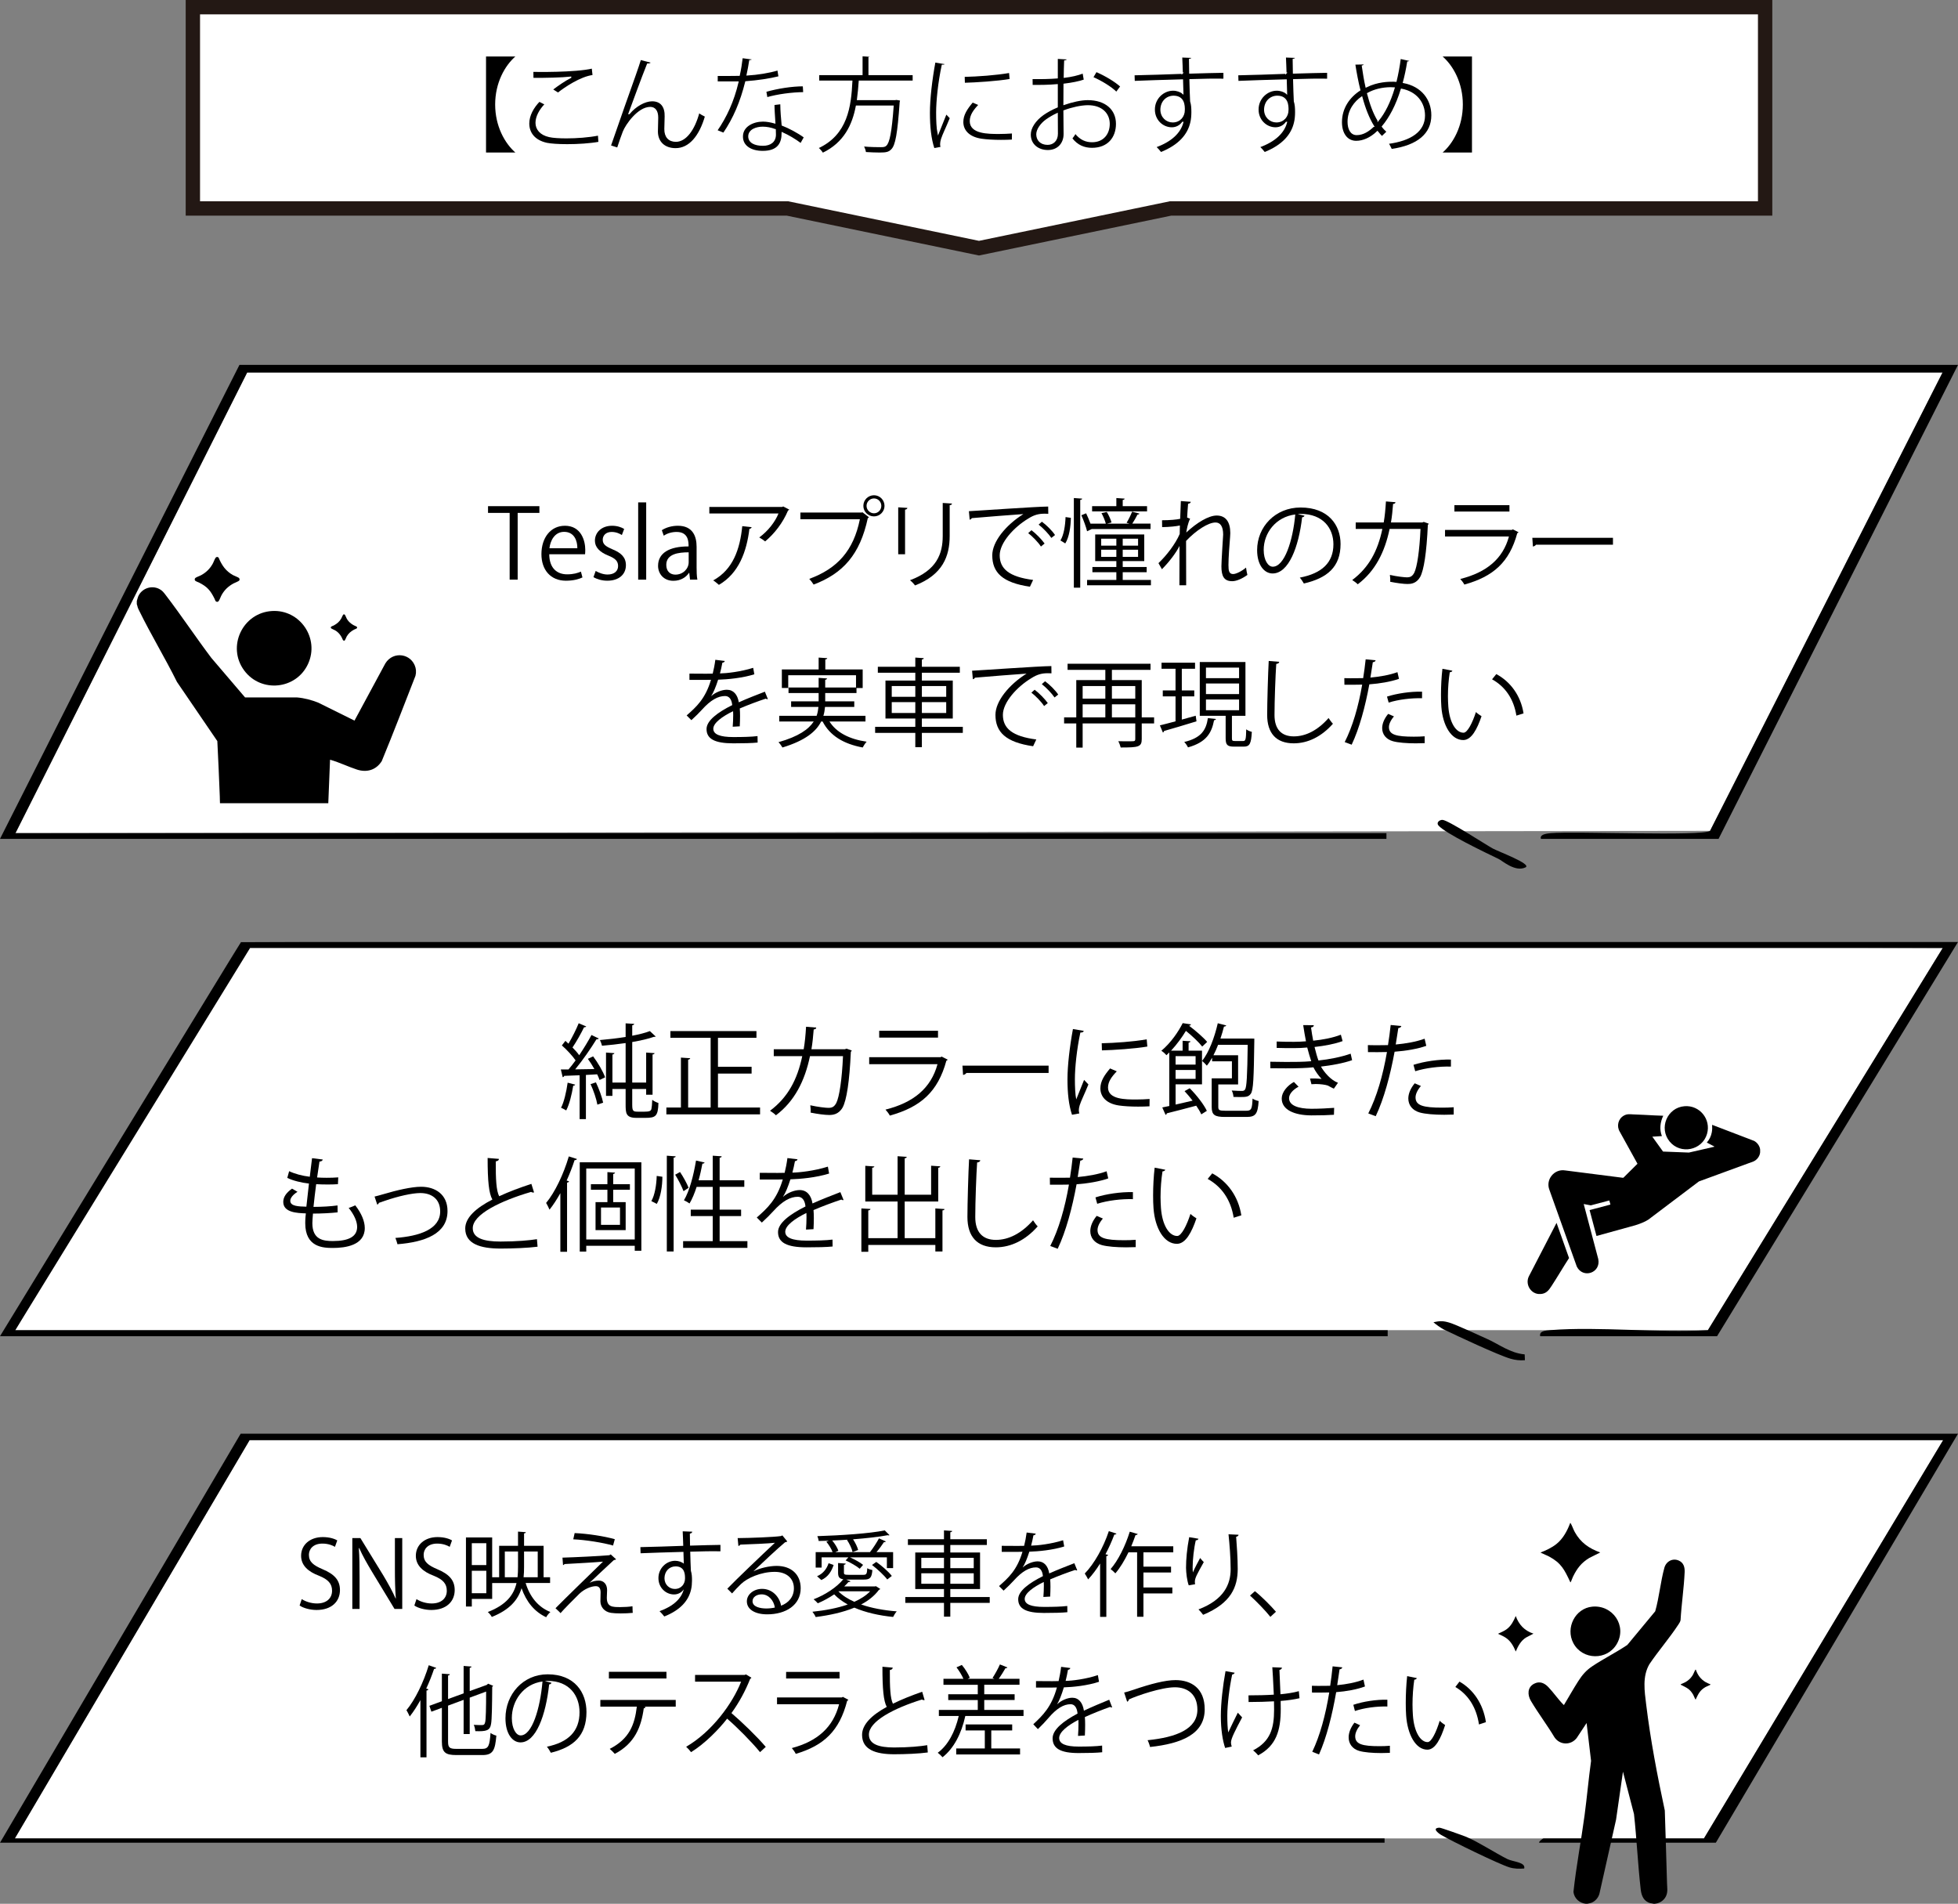 <?xml version="1.0" encoding="UTF-8"?>
<svg id="_レイヤー_1" xmlns="http://www.w3.org/2000/svg" width="944.297" height="918.128" version="1.1" viewBox="0 0 944.297 918.128">
  <rect x="0" y="0" width="944.297" height="918.128" fill="#808080" stroke="none"/>
  <!-- Generator: Adobe Illustrator 29.7.1, SVG Export Plug-In . SVG Version: 2.1.1 Build 8)  -->
  <g>
    <path d="M93.015,3.46v97.072h286.746l92.388,19.152,92.388-19.152h286.746V3.46H93.015Z" fill="#fff" stroke="#231814" stroke-miterlimit="10" stroke-width="6.92"/>
    <g>
      <path d="M234.076,26.914h15.051v.251c-5.506,4.647-10,13.03-10,23.234s4.495,18.588,10,23.235v.251h-15.051s0-46.972,0-46.972Z" stroke="#fff" stroke-miterlimit="10" stroke-width=".645"/>
      <path d="M288.932,68.685c-4.445.809-10.303,1.162-15.354,1.162-4.244,0-7.93-.253-9.899-.658-6.112-1.364-8.738-5.202-8.738-9.647,0-3.889,2.172-7.778,5.152-10.809l2.93,1.515c-2.828,2.928-4.445,6.161-4.445,8.992,0,2.928,1.969,5.607,6.313,6.566,1.768.404,4.748.606,8.233.606,4.899,0,10.758-.404,15.556-1.364l.253,3.636h-.001ZM266.254,43.177c2.627-2.021,6.213-4.495,8.94-5.859v-.05c-3.839.455-12.627.656-18.234.606,0-.959,0-2.625-.05-3.535,1.11.05,20.506.352,28.789-1.617l.404,3.737c-6.01.708-13.738,5.96-16.971,8.536l-2.878-1.818h0Z" stroke="#fff" stroke-miterlimit="10" stroke-width=".645"/>
      <path d="M294.293,70.352c3.737-10.709,9.95-28.588,11.92-33.942.961-2.727,2.273-6.566,2.627-7.829l5.455,1.415c-.253.708-.959.959-1.969.959-2.778,6.919-7.072,18.739-8.94,23.79h.05c2.98-3.636,7.526-6.213,11.061-6.213,4.395,0,6.516,2.981,6.365,7.678l-.152,6.01c-.05,3.789,1.97,5.859,5.253,5.859,4.545,0,8.738-5.203,11.061-13.889,1.01.707,2.222,1.364,3.283,1.868-2.778,9.647-7.778,15.709-14.497,15.709-5.354,0-8.838-3.233-8.838-8.384,0-.961.152-5.608.152-6.668,0-3.182-1.314-4.849-3.536-4.849-5.808,0-11.667,8.435-12.93,11.718-.707,1.768-1.818,5.001-2.778,7.929l-3.586-1.161h-.003,0Z" stroke="#fff" stroke-miterlimit="10" stroke-width=".645"/>
      <path d="M363.191,28.429c-.152.404-.656.809-1.565.859-.353,2.223-.809,4.849-1.262,6.818,4.95-.302,10.455-1.161,14.85-2.475l.556,3.435c-4.698,1.161-10.253,1.969-16.062,2.424-2.424,9.698-5.758,17.577-10.708,24.85l-3.385-1.364c4.596-6.618,8.081-14.193,10.254-23.386h-10.052v-3.283h6.01c1.565,0,3.182-.05,4.647-.05.606-2.677,1.061-5.556,1.415-8.536l5.304.708h-.001ZM376.626,49.944c.05,4.092.353,6.869.656,10.355,3.233,1.262,7.425,3.434,10.758,5.859l-1.818,3.233c-2.778-2.123-6.213-4.092-8.94-5.304,0,5.051-2.021,8.992-9.446,8.992-5.607,0-9.899-2.526-9.849-7.274,0-5.051,5.304-7.475,9.95-7.475,1.818,0,3.687.352,5.707.909-.202-3.233-.455-6.517-.455-8.891l3.435-.404h.001ZM373.848,62.573c-2.071-.809-4.192-1.162-6.01-1.162-3.03,0-6.616,1.212-6.667,4.344,0,2.878,2.828,4.242,6.769,4.242,3.636,0,5.96-1.768,5.96-5.101,0-.809,0-1.567-.05-2.324h-.001ZM387.687,44.743c-5.707.05-12.627.959-17.88,2.476l-.556-3.182c5.758-1.667,12.729-2.727,18.234-2.727l.202,3.434h0Z" stroke="#fff" stroke-miterlimit="10" stroke-width=".645"/>
      <path d="M440.474,39.187h-26.012c-.202,2.828-.455,5.809-.859,8.788h18.031l.757-.101,2.021.353c-.05.352-.101.757-.202,1.06-1.06,15.203-2.071,20.86-4.09,22.881-1.364,1.465-2.727,1.716-5.91,1.716-1.818,0-4.344-.101-6.869-.251-.101-.959-.556-2.374-1.212-3.333,3.737.352,7.375.352,8.637.352,1.212,0,1.87-.05,2.424-.556,1.565-1.415,2.576-6.516,3.486-18.89h-17.627c-1.718,8.992-5.707,17.78-16.315,22.831-.505-.859-1.515-2.071-2.424-2.727,14.293-6.466,15.86-20.103,16.466-32.124h-16.012v-3.283h20.91v-9.092l4.495.303c-.052.353-.353.606-1.011.708v8.081h21.314v3.283h.003Z" stroke="#fff" stroke-miterlimit="10" stroke-width=".645"/>
      <path d="M456.138,30.703c-.152.556-.656.859-1.667.809-1.768,8.232-2.677,17.274-2.677,22.729,0,3.789.151,7.626.656,10,.959-2.475,3.131-7.777,3.839-9.545l2.121,2.223c-2.071,5.101-3.586,7.979-4.293,10.253-.253.859-.404,1.666-.404,2.374,0,.556.101,1.06.253,1.565l-3.586.658c-1.616-4.8-2.223-10.658-2.223-17.376,0-6.616,1.061-15.86,2.677-24.597l5.304.909h0ZM488.312,67.623c-1.818.101-3.687.151-5.556.151-3.586,0-6.97-.201-9.395-.556-6.213-.909-9.091-4.344-9.091-8.384,0-3.486,1.919-6.415,4.748-9.749l3.283,1.415c-2.525,2.625-4.294,5.051-4.294,7.929,0,5.859,8.587,5.859,13.839,5.859,2.121,0,4.395-.102,6.516-.253l-.05,3.586h.001ZM464.926,36.763c6.516-.151,15.304-.758,22.022-1.919l.303,3.535c-6.263,1.061-16.415,1.718-22.223,1.868l-.101-3.484h-.001Z" stroke="#fff" stroke-miterlimit="10" stroke-width=".645"/>
      <path d="M523.016,38.632c-2.677.909-6.01,1.565-9.799,2.019,0,3.182-.05,6.718-.05,9.647,3.939-1.364,8.182-2.324,11.415-2.324,8.587,0,13.941,4.647,13.941,11.769,0,6.667-4.092,11.869-11.87,11.869-3.737,0-7.121-1.313-9.849-4.849.606-.758,1.313-1.768,1.818-2.627,2.475,3.132,5.152,4.142,8.081,4.142,5.354,0,8.182-3.839,8.182-8.535,0-4.9-3.586-8.738-10.355-8.687-3.233.05-7.425.959-11.364,2.424,0,3.737.101,9.749.101,11.162,0,4.545-2.98,8.032-7.929,8.032-4.647,0-8.536-2.879-8.536-7.778,0-3.233,2.324-6.869,6.313-9.698,1.818-1.262,4.142-2.576,6.718-3.636v-10.658c-4.041.353-8.083.404-12.123.353l-.05-3.435c4.445.05,8.486,0,12.173-.302v-9.446l5.101.303c-.052.606-.556.959-1.415,1.06-.101,1.969-.151,4.95-.201,7.778,3.384-.404,6.466-1.112,9.091-2.123l.606,3.536v.003h.001ZM509.884,64.442c0-1.314-.05-5.455-.05-9.596-1.87.859-3.636,1.919-5.153,2.981-2.627,1.868-4.596,4.698-4.596,6.919,0,2.625,1.718,4.798,5.153,4.798,2.576,0,4.647-1.768,4.647-5.051v-.05h-.001ZM538.42,44.642c-2.576-2.576-7.425-5.506-11.517-7.274l1.768-2.98c4.344,1.868,9.193,4.748,11.97,7.274l-2.223,2.98h.001Z" stroke="#fff" stroke-miterlimit="10" stroke-width=".645"/>
      <path d="M570.145,35.298c-.05-1.112-.202-6.618-.303-7.879l5.202.201c-.05.404-.404.909-1.314,1.06,0,.607,0,1.212.102,6.517,6.213-.202,12.729-.353,16.516-.404v3.484c-4.293-.101-10.405,0-16.415.202.102,3.939.202,7.576.353,10.353.506,1.667.606,3.182.606,5.304,0,1.616-.151,3.484-.506,4.899-1.313,5.91-5.657,11.112-14.547,14.647-.656-.859-1.768-2.123-2.576-2.878,7.728-2.778,11.87-6.97,13.132-11.769h-.05c-1.061,1.515-2.93,2.677-5.203,2.677-4.495,0-8.485-3.687-8.485-8.838-.052-5.354,4.293-9.446,9.091-9.446,1.818,0,3.687.658,4.698,1.567,0-.859-.101-4.242-.202-6.415-5.252.101-21.213.656-23.284.757l-.102-3.333,11.517-.302,11.768-.404h.004ZM571.105,53.026c0-1.969,0-6.566-5.152-6.566-3.486.05-5.96,2.727-6.01,6.415,0,3.535,2.677,5.858,5.607,5.858,3.586,0,5.556-2.778,5.556-5.707h-.001Z" stroke="#fff" stroke-miterlimit="10" stroke-width=".645"/>
      <path d="M620.154,35.298c-.05-1.112-.202-6.618-.303-7.879l5.202.201c-.05.404-.404.909-1.314,1.06,0,.607,0,1.212.102,6.517,6.213-.202,12.729-.353,16.516-.404v3.484c-4.293-.101-10.405,0-16.415.202.102,3.939.202,7.576.353,10.353.506,1.667.606,3.182.606,5.304,0,1.616-.152,3.484-.506,4.899-1.313,5.91-5.657,11.112-14.547,14.647-.656-.859-1.768-2.123-2.576-2.878,7.728-2.778,11.87-6.97,13.132-11.769h-.05c-1.061,1.515-2.93,2.677-5.203,2.677-4.495,0-8.485-3.687-8.485-8.838-.052-5.354,4.293-9.446,9.091-9.446,1.818,0,3.687.658,4.698,1.567,0-.859-.101-4.242-.202-6.415-5.252.101-21.213.656-23.284.757l-.102-3.333,11.517-.302,11.768-.404h.004ZM621.113,53.026c0-1.969,0-6.566-5.152-6.566-3.486.05-5.96,2.727-6.01,6.415,0,3.535,2.677,5.858,5.607,5.858,3.586,0,5.556-2.778,5.556-5.707h-.001Z" stroke="#fff" stroke-miterlimit="10" stroke-width=".645"/>
      <path d="M680.265,29.186c-.102.455-.656.658-1.314.758-.556,3.486-1.262,6.819-2.071,9.799,8.838,1.667,13.738,8.083,13.738,15.861,0,8.99-6.819,14.749-19.598,16.567-.506-1.061-1.061-2.173-1.616-3.082,11.162-1.465,17.527-6.01,17.527-13.385,0-6.111-3.889-11.262-11.061-12.627-2.374,7.777-5.607,13.787-9.143,17.981.656.908,1.515,1.716,2.324,2.475l-2.576,2.475c-.757-.757-1.465-1.565-2.172-2.475-3.283,3.132-6.869,4.698-10.254,4.698-4.445,0-7.172-3.789-7.172-9.293,0-6.869,3.789-12.172,8.89-15.506-.961-3.839-1.768-8.031-2.475-12.576l4.849-.101c-.05.455-.353.959-1.061,1.11.506,3.486,1.061,6.869,1.768,10.001,5.556-2.778,10.909-2.778,13.183-2.778.404,0,.859,0,1.212.05.809-3.333,1.515-7.07,2.021-11.061l5.001,1.11h.001ZM662.385,60.855c-2.273-3.687-4.142-8.384-5.657-13.991-3.183,2.223-6.516,6.212-6.516,11.818,0,3.586,1.363,6.163,4.09,6.163,3.132,0,5.808-1.818,8.081-3.991h.001ZM664.657,58.077c3.03-3.687,5.657-8.838,7.678-15.658-.556-.05-1.212-.05-1.768-.05-3.889.05-7.678.909-10.961,2.727,1.314,5.051,2.93,9.546,5.051,12.98h0Z" stroke="#fff" stroke-miterlimit="10" stroke-width=".645"/>
      <path d="M710.221,26.914v46.972h-15.051v-.251c5.505-4.647,10-13.03,10-23.235s-4.495-18.587-10-23.234v-.251h15.051Z" stroke="#fff" stroke-miterlimit="10" stroke-width=".645"/>
    </g>
  </g>
  <g>
    <polygon points="119.201 179.649 936.846 179.649 824.718 400.688 7.451 401.803 119.201 179.649" fill="#fff"/>
    <g>
      <path d="M944.297,175.977l-115.476,228.58h-85.677c-.544-1.766,1.451-2.46,4.667-2.748,11.598-1.041,72.99,1.602,76.905-1.12l112.13-221.04H119.201L7.449,401.803h661.194v2.754H0l115.476-228.58h828.821Z"/>
      <path d="M735.685,418.322c-5.005,2.362-11.08-3.186-13.031-4.125-6.743-3.242-25.509-12.217-28.897-16.065-1.224-1.391.445-2.763,1.894-2.737,2.66.048,20.67,11.817,24.186,13.765,2.691,1.49,19.191,7.585,15.849,9.162Z"/>
    </g>
    <g>
      <path d="M260.139,247.362h-10.479v32.182h-3.865v-32.182h-10.432v-3.26h24.776s0,3.26,0,3.26Z"/>
      <path d="M280.909,278.473c-1.445.699-4.099,1.585-7.963,1.585-7.404,0-11.828-5.217-11.828-12.808,0-7.963,4.471-13.692,11.316-13.692,7.824,0,9.826,7.172,9.826,11.597,0,.884-.047,1.536-.094,2.142h-17.277c.047,7.031,4.052,9.686,8.615,9.686,3.167,0,5.077-.652,6.66-1.305l.744,2.795h.002ZM278.44,264.407c.047-3.445-1.396-7.916-6.38-7.916-4.658,0-6.706,4.425-7.078,7.916h13.458Z"/>
      <path d="M299.907,258.028c-.931-.605-2.654-1.49-4.937-1.49-2.794,0-4.284,1.724-4.284,3.772,0,2.189,1.443,3.215,4.703,4.611,4.097,1.676,6.473,3.819,6.473,7.637,0,4.518-3.447,7.499-8.989,7.499-2.514,0-4.937-.699-6.66-1.724l1.071-2.981c1.351.791,3.54,1.724,5.729,1.724,3.4,0,5.077-1.817,5.077-4.097,0-2.376-1.351-3.681-4.705-5.032-4.284-1.723-6.473-4.097-6.473-7.172,0-3.959,3.167-7.217,8.29-7.217,2.422,0,4.471.699,5.821,1.537l-1.118,2.933h.002Z"/>
      <path d="M311.643,279.544h-3.865v-37.257h3.865v37.257Z"/>
      <path d="M335.952,273.488c0,2.096.046,4.286.372,6.055h-3.54l-.372-3.26h-.14c-1.305,2.002-3.912,3.819-7.499,3.819-4.843,0-7.404-3.54-7.404-7.217,0-6.101,5.309-9.408,14.716-9.361,0-2.142,0-6.987-5.774-6.987-2.189,0-4.471.606-6.195,1.817l-.931-2.656c2.049-1.351,4.89-2.142,7.731-2.142,7.172,0,9.036,5.077,9.036,10.107v9.826h0v-.002ZM332.133,266.365c-4.796,0-10.804.699-10.804,6.054,0,3.26,2.049,4.705,4.378,4.705,3.772,0,6.426-2.886,6.426-5.961v-4.796h0v-.002Z"/>
      <path d="M380.658,245.78c-.094.185-.372.325-.606.419-2.514,5.961-6.52,11.131-11.038,14.903-.699-.606-2.002-1.445-2.841-1.91,4.284-3.12,7.731-7.638,9.268-11.549h-33.346v-3.168h35.114l.512-.234,2.933,1.537h.003ZM362.497,254.254c-.047.372-.466.7-1.071.791-1.351,10.991-5.123,21.47-14.716,27.012-.652-.561-1.862-1.63-2.748-2.142,9.501-5.217,12.901-14.95,14.017-26.172l4.518.51h0Z"/>
      <path d="M386.013,247.176h29.621l.28-.14,3.166,2.422c-.14.185-.28.325-.559.419-3.772,17.51-11.875,26.64-26.127,32.042-.512-.84-1.445-2.051-2.096-2.748,13.552-4.983,21.376-13.645,24.404-28.78h-28.688v-3.215h0ZM421.501,238.841c2.794,0,5.077,2.28,5.077,5.121,0,2.795-2.282,5.077-5.077,5.077-2.841,0-5.123-2.282-5.123-5.077,0-2.933,2.374-5.121,5.123-5.121ZM425.04,243.962c0-2.001-1.583-3.585-3.54-3.585s-3.587,1.585-3.587,3.585c0,1.957,1.63,3.587,3.587,3.587,2.049,0,3.54-1.724,3.54-3.587Z"/>
      <path d="M433.187,267.296v-22.634l4.424.28c-.046.419-.372.744-1.118.839v21.516h-3.307.002ZM459.127,242.845c-.047.466-.372.699-1.118.791v14.809c0,9.78-3.353,18.722-16.72,23.892-.466-.7-1.63-1.91-2.422-2.516,12.901-4.796,15.787-12.761,15.787-21.376v-15.88l4.471.28h.002Z"/>
      <path d="M467.276,246.525c3.493-.14,32.18-2.189,38.236-2.235l.046,3.493c-.605-.047-1.164-.047-1.723-.047-2.701,0-4.983.466-7.963,2.376-6.987,4.191-13.739,11.688-13.739,17.697,0,6.52,4.564,10.387,16.114,11.877l-1.537,3.26c-13.226-1.91-18.163-6.845-18.163-15.135,0-6.566,6.473-14.529,14.996-19.884-5.123.372-18.86,1.396-24.869,1.955-.14.372-.652.699-1.024.746l-.372-4.099v-.003h0ZM497.454,255.699c2.235,1.676,4.89,4.425,6.333,6.426l-1.77,1.445c-1.303-2.049-4.144-4.936-6.146-6.473l1.583-1.396h0v-.002ZM502.484,251.602c2.282,1.676,4.983,4.377,6.333,6.426l-1.77,1.396c-1.256-1.862-3.959-4.75-6.146-6.426l1.583-1.396Z"/>
      <path d="M516.452,249.738c-.094,4.377-.791,9.314-2.701,12.342-1.77-1.118-2.049-1.305-2.329-1.445,1.63-2.607,2.329-7.172,2.469-11.271l2.561.372h0v.002ZM517.896,240.191l4.004.28c-.046.325-.28.559-.931.605v42.335h-3.075v-43.219h.002ZM526.512,255.14l-2.235,1.071c-.466-2.002-1.676-5.262-2.747-7.731l2.282-.931c.746,1.536,1.49,3.353,2.097,4.983h7.406c-.372-1.398-1.211-3.493-2.097-5.077l2.561-.559c.978,1.585,1.955,3.772,2.282,5.077l-2.142.559h10.757c-.652-.187-1.303-.419-1.351-.419.931-1.49,2.097-3.821,2.654-5.357l3.54.931c-.093.28-.419.465-.931.465-.606,1.258-1.63,3.028-2.514,4.378h8.802v2.607h-28.363v.003h-.002ZM541.461,279.683h13.6v2.561h-30.784v-2.561h14.112v-3.725h-11.55v-2.516h11.55v-2.841h-10.2v-12.854h23.658v12.854h-10.385v2.841h11.55v2.516h-11.55v3.725h0ZM553.196,244.101v2.516h-26.499v-2.516h11.69v-3.91l4.004.28c-.047.325-.28.559-.931.65v2.981h11.736ZM531.076,259.797v3.353h7.312v-3.353h-7.312ZM531.076,268.552h7.312v-3.447h-7.312v3.447ZM548.865,263.15v-3.353h-7.404v3.353h7.404ZM548.865,268.552v-3.447h-7.404v3.447h7.404Z"/>
      <path d="M560.412,250.903c3.772,0,7.219-.327,8.757-.7.093-2.794.14-4.331.325-8.568l4.798.372c-.093.512-.512.839-1.303.931-.187,2.049-.372,4.936-.466,6.66l1.443.559c-1.118,2.236-1.583,4.983-1.862,6.66,5.123-4.796,10.804-8.196,14.669-8.196,4.378,0,6.567,3.073,6.567,8.475,0,.606-.046,1.211-.093,1.817-.327,4.097-.791,9.92-.791,13.645,0,2.795.327,4.286,2.282,4.286,1.398,0,4.191-1.396,6.195-3.12.093.931.465,2.841.652,3.54-2.374,1.724-5.17,3.026-7.312,3.026-3.912,0-5.215-2.329-5.215-7.17,0-2.422.839-15.23.839-15.275,0-4.052-1.398-5.867-3.679-5.867-3.493,0-9.361,3.77-14.204,8.895,0,6.753,0,15.043.046,21.376h-3.26c.047-2.701,0-15.974.047-18.955-1.63,3.26-4.798,7.497-8.475,11.224l-1.677-2.935c3.865-3.632,8.196-9.267,10.245-14.064,0-1.351.047-2.607.094-4.097-1.63.372-5.03.746-8.57.791l-.047-3.306v-.003h-.002Z"/>
      <path d="M629.15,248.712c-.187.421-.559.746-1.165.746-1.676,14.484-6.52,27.105-14.251,27.105-3.912,0-7.451-3.912-7.451-11.271,0-11.178,8.709-20.539,20.957-20.539,13.46,0,19.281,8.523,19.281,17.604,0,11.084-6.428,16.44-17.697,19.049-.419-.746-1.211-2.002-1.957-2.841,10.712-2.049,16.206-7.266,16.206-16.068,0-7.686-4.937-14.669-15.834-14.669-.465,0-.978.046-1.396.094l3.307.79h0ZM624.679,248.107c-9.408,1.165-15.23,8.942-15.23,17.092,0,4.983,2.142,8.103,4.377,8.103,5.636,0,9.686-12.434,10.851-25.195h.002Z"/>
      <path d="M689.038,252.533c-.093.185-.187.419-.419.605-.606,13.413-1.91,21.841-3.725,25.15-1.862,3.213-4.565,3.351-6.101,3.351-1.817,0-5.123-.419-8.336-1.069.093-.931,0-2.331-.14-3.307,3.493.791,7.079,1.165,8.15,1.165,1.677,0,2.607-.419,3.587-2.189,1.396-2.841,2.561-10.664,3.026-21.144h-14.903c-2.329,11.131-6.94,20.351-15.368,26.686-.559-.606-1.77-1.492-2.656-2.051,8.058-6.054,12.295-14.017,14.531-24.635h-12.854v-3.12h13.505c.559-3.307.839-6.288,1.071-10.153l4.611.372c-.046.512-.465.791-1.164.84-.28,3.4-.512,5.961-1.024,8.942h15.09l.744-.281,2.374.84h-.002v-.002Z"/>
      <path d="M732.348,256.677c-.093.187-.327.372-.606.466-3.819,14.063-11.596,20.91-25.522,24.776-.419-.84-1.303-2.002-1.957-2.701,12.667-3.168,20.539-9.688,23.473-20.492h-30.83v-3.166h32.227l.466-.28,2.748,1.396h0ZM727.969,246.711h-26.546v-3.075h26.546v3.075Z"/>
      <path d="M739.006,259.378h38.888v3.307h-37.118c-.28.465-.884.79-1.49.884l-.28-4.191h0Z"/>
      <path d="M370.322,337.109c-.093.046-.185.094-.28.094-.28,0-.512-.14-.699-.28-3.54,1.164-8.709,3.073-12.574,4.75.094,1.071.14,2.282.14,3.631,0,1.492-.046,3.168-.14,4.983l-3.4.187c.14-1.677.234-3.821.234-5.636,0-.699,0-1.351-.047-1.862-5.262,2.561-9.548,5.682-9.548,8.477,0,2.701,3.213,4.004,9.641,4.004,4.518,0,8.709-.093,11.69-.465l.047,3.12c-2.748.28-6.94.372-11.737.372-8.942,0-12.901-2.142-12.901-6.892,0-4.097,5.402-8.058,12.389-11.549-.28-2.935-1.585-4.378-3.447-4.378-3.4,0-6.94,1.91-11.131,6.567-1.305,1.443-3.12,3.26-5.123,5.075l-2.282-2.282c4.658-4.097,9.036-8.011,11.737-17.183l-2.608.046h-7.778v-3.026c2.841.046,6.148.046,8.058.046l3.168-.046c.512-2.142.931-4.146,1.256-6.662l4.565.561c-.094.465-.466.744-1.164.839-.327,1.862-.744,3.493-1.165,5.17,3.168-.046,9.967-.791,16.021-2.701l.559,3.12c-5.821,1.815-12.854,2.469-17.464,2.607-1.118,3.493-2.282,6.288-3.353,7.871h.047c2.049-1.815,5.123-3.026,7.497-3.026,3.168,0,5.17,2.282,5.776,6.055,3.912-1.77,8.848-3.679,12.574-5.123l1.443,3.54v-.005h-.002Z"/>
      <path d="M417.404,347.961h-17.372c3.353,5.309,9.593,8.522,17.931,9.733-.652.699-1.49,1.955-1.91,2.795-9.221-1.724-15.787-5.682-19.328-12.529h-.699c-2.374,4.75-7.591,9.176-18.675,12.529-.372-.7-1.256-1.911-1.91-2.561,9.733-2.748,14.578-6.241,16.998-9.967h-16.626v-2.747h18.023c.512-1.445.744-2.888.884-4.286h-13.18v-2.701h13.273v-4.004h-14.529v-2.656h14.529v-4.656l4.052.28c-.047.325-.28.559-.884.652v3.725h14.856v-5.916h-32.692v6.148h-3.075v-8.942h17.744v-5.727l4.146.28c-.047.325-.327.559-.931.605v4.843h18.023v8.942h-2.981v2.422h-15.09v4.004h14.017v2.701h-14.112c-.14,1.445-.327,2.841-.791,4.286h20.305v2.747h.003v.002Z"/>
      <path d="M464.344,350.522v2.935h-19.746v6.892h-3.168v-6.892h-19.374v-2.935h19.374v-4.006h-14.389v-18.303h14.389v-3.772h-18.07v-2.886h18.07v-4.424l4.099.28c-.047.325-.28.559-.931.65v3.493h18.303v2.886h-18.303v3.772h14.903v18.303h-14.903v4.006h19.746v.002ZM430.067,330.869v5.17h11.363v-5.17h-11.363ZM430.067,343.862h11.363v-5.262h-11.363v5.262ZM456.333,330.869h-11.735v5.17h11.735v-5.17ZM456.333,343.862v-5.262h-11.735v5.262h11.735Z"/>
      <path d="M468.812,323.463c3.493-.14,32.18-2.189,38.236-2.235l.046,3.493c-.605-.047-1.164-.047-1.723-.047-2.701,0-4.983.466-7.963,2.376-6.987,4.191-13.739,11.688-13.739,17.697,0,6.52,4.564,10.387,16.114,11.877l-1.537,3.26c-13.226-1.91-18.163-6.845-18.163-15.135,0-6.566,6.473-14.529,14.996-19.884-5.123.372-18.86,1.396-24.869,1.955-.14.372-.652.699-1.024.746l-.372-4.099v-.003h0ZM498.99,332.638c2.235,1.676,4.89,4.425,6.333,6.426l-1.77,1.445c-1.303-2.049-4.144-4.936-6.146-6.473l1.583-1.396h0v-.002ZM504.02,328.54c2.282,1.676,4.983,4.377,6.333,6.426l-1.77,1.396c-1.256-1.862-3.959-4.75-6.146-6.426l1.583-1.396Z"/>
      <path d="M556.596,345.957v2.935h-5.961v7.546c0,3.819-1.63,4.052-10.153,4.052-.187-.84-.699-2.191-1.164-3.028,1.351.047,2.701.047,3.819.047,1.583,0,2.794,0,3.26-.047.884,0,1.118-.234,1.118-1.071v-7.497h-25.382v11.643h-3.073v-11.643h-5.869v-2.935h5.869v-17.976h14.017v-4.937h-18.21v-2.933h40.004v2.933h-18.628v4.937h14.391v17.976h5.961v-.002ZM533.078,330.869h-10.944v6.055h10.944v-6.055ZM522.134,339.671v6.286h10.944v-6.286h-10.944ZM547.515,330.869h-11.271v6.055h11.271v-6.055ZM536.244,345.957h11.271v-6.286h-11.271v6.286Z"/>
      <path d="M576.666,345.165l.372,2.701c-5.727,1.77-11.828,3.587-15.647,4.658-.047.372-.28.652-.559.744l-1.443-3.445c2.049-.512,4.656-1.165,7.544-1.957v-12.015h-6.148v-2.888h6.148v-10.432h-6.753v-2.933h16.161v2.933h-6.38v10.432h6.007v2.888h-6.007v11.176l6.706-1.862h0ZM586.446,346.748c-.093.28-.372.559-.931.606-1.164,6.007-3.587,10.572-12.574,13.086-.327-.744-1.211-2.049-1.817-2.607,8.243-1.955,10.572-5.776,11.41-11.503l3.912.419h0v-.002ZM594.13,356.018c0,1.118.187,1.351,1.445,1.351h4.004c1.118,0,1.351-.746,1.443-5.636.652.512,1.862,1.026,2.701,1.211-.28,5.727-1.071,7.125-3.819,7.125h-4.798c-3.215,0-4.004-.884-4.004-4.05v-10.804h-12.481v-25.941h22.028v25.941h-6.52v10.804h.002ZM581.603,321.972v5.077h15.974v-5.077h-15.974ZM581.603,329.612v5.121h15.974v-5.121h-15.974ZM581.603,337.342v5.17h15.974v-5.17h-15.974Z"/>
      <path d="M616.949,319.18c-.094.559-.512.884-1.445,1.024-.372,5.402-.839,17.744-.839,24.636,0,6.94,3.447,10.292,9.314,10.292,5.682,0,11.456-2.841,16.765-8.848.466.744,1.537,2.235,2.097,2.747-5.449,6.195-12.062,9.454-18.907,9.454-8.475,0-12.807-4.89-12.807-13.692,0-5.869.419-20.305.744-26.034l5.077.419h0v.002Z"/>
      <path d="M674.694,327.376c-3.959,1.396-9.221,2.282-14.297,2.656-1.957,10.665-4.798,21.284-8.522,29.107l-3.353-1.258c3.819-7.497,6.613-17.138,8.43-27.709-.931.046-7.172.093-8.568.046l-.047-3.166c.744.046,1.723.046,2.794.046.419,0,5.077,0,6.288-.046.466-2.981.931-6.241,1.211-9.082l4.798.465c-.047.512-.699.886-1.351.931-.28,2.049-.744,4.565-1.165,7.406,4.565-.419,9.176-1.211,13.041-2.608l.744,3.215h-.002v-.002ZM687.083,358.393c-1.398.046-2.841.094-4.284.094-4.378,0-8.522-.327-11.038-1.026-3.307-.931-5.215-3.353-5.17-6.426.047-2.049.931-4.378,2.888-6.753l2.794,1.211c-1.63,1.91-2.422,3.725-2.422,5.17,0,3.679,3.54,4.611,12.017,4.611,1.723,0,3.493-.046,5.215-.185v3.306h0v-.002ZM668.92,335.944c4.798-1.536,11.41-2.514,16.905-2.374v3.166c-5.262-.14-11.363.606-16.114,2.096l-.791-2.888Z"/>
      <path d="M700.445,323.463c-.094.419-.606.699-1.258.746-.559,3.493-.884,7.686-.884,11.596,0,1.724.093,3.4.187,4.89.559,7.918,3.772,12.714,7.357,12.668,1.862,0,4.286-4.75,5.961-9.967.652.652,1.91,1.537,2.701,2.002-2.142,6.288-4.843,11.41-8.708,11.503-5.916.094-10.013-7.078-10.665-16.019-.14-1.77-.185-3.727-.185-5.821,0-4.097.232-8.568.699-12.529l4.798.931h-.003,0ZM731.322,345.12c-1.303-8.15-5.449-14.017-11.736-17.51l2.049-2.516c6.8,3.632,11.783,10.339,13.133,18.955l-3.447,1.071h0Z"/>
    </g>
    <g>
      <path d="M200.603,323.204v1.409l-.234,1.316c-5.367,13.729-10.638,27.52-16.261,41.139-2.733,4.31-7.212,5.624-12.02,4.049-4.155-1.362-8.412-3.423-12.558-4.635-.119-.035-.23-.083-.358-.064l-.846,20.949h-52.235c-.07-1.109-.043-2.229-.09-3.339-.373-8.869-.707-17.765-1.186-26.622l-19.469-28.538c-5.738-11.589-12.52-22.706-18.199-34.316-.249-.508-.523-1.012-.704-1.551-.188-.559-.235-1.124-.468-1.646v-1.503c.267-.702.344-1.421.641-2.131,1.653-3.949,6.45-5.655,10.259-3.649,1.383.728,2.071,1.641,2.987,2.837,7.601,9.92,14.526,20.389,22.056,30.366l16.265,19.059,25.068.016c3.531.297,6.976,1.222,10.253,2.524l17.46,8.649,14.873-27.579c3.766-6.141,12.676-4.842,14.55,2.017l.216,1.24v.003h0Z"/>
      <path d="M131.156,294.673c13.549-.83,23.095,13.22,17.387,25.559s-22.641,14.035-30.747,3.152c-8.544-11.471-.829-27.842,13.36-28.711Z"/>
      <path d="M104.467,268.643c.382-.086.724.001.967.308,1.545,3.676,3.437,6.467,6.982,8.425.81.448,1.915.785,2.633,1.219.452.273.637.818.382,1.294-.232.432-2.194,1.155-2.766,1.461-2.496,1.337-4.34,3.062-5.745,5.529-.454.796-.976,2.354-1.446,2.97-.2.263-.407.39-.746.39-.866,0-.979-.938-1.282-1.545-1.962-3.942-3.496-5.736-7.469-7.75-.525-.266-1.67-.565-1.951-1.055-.258-.448-.094-.975.325-1.256.621-.417,1.87-.808,2.628-1.224,2.408-1.319,4.195-3.045,5.557-5.435.472-.828.925-2.225,1.409-2.913.128-.182.293-.368.521-.419h0Z"/>
      <path d="M165.808,296.266c.143-.015.413.096.509.206.232.264.69,1.517.952,1.96,1.117,1.883,2.769,2.964,4.768,3.781.708.903-.691,1.112-1.281,1.434-1.538.839-2.663,1.777-3.554,3.304-.27.463-.623,1.507-.887,1.837-.087.108-.287.225-.426.225l-.466-.279c-.802-1.956-1.898-3.617-3.746-4.709-.373-.22-1.973-.876-2.081-1.113-.367-.805.881-1.001,1.364-1.263,1.609-.869,2.774-1.849,3.676-3.464.244-.436.717-1.87,1.171-1.918h0Z"/>
    </g>
  </g>
  <g>
    <polygon points="116.2 454.284 936.944 457.18 823.675 641.501 7.356 641.511 116.2 454.284" fill="#fff"/>
    <g>
      <path d="M944.297,454.284l-116.198,190.123h-85.31c-.493-2.489,2.292-2.728,5.074-2.945,23.285-1.808,51.939,1.456,75.813.038l113.267-184.321H120.611L7.354,641.511h661.89v2.896H0l116.198-190.123h828.099Z"/>
      <path d="M717.245,645.741c5.688,2.519,10.881,6.768,18.074,7.436l.107,2.805c-2.505.183-4.658-.062-6.964-.73-5.973-1.73-25.941-11.098-32.189-14.112-1.03-.498-4.112-2.596-4.955-3.477,3.035-.656,4.689-.706,7.662.194,3.48,1.053,14.154,6.065,18.264,7.884h0Z"/>
    </g>
    <g>
      <path d="M286.653,515.57c-.945-1.693-2.04-3.435-3.136-4.926l2.538-1.195c2.339,3.136,4.828,7.364,5.773,10.102l-2.687,1.293c-.249-.796-.648-1.742-1.145-2.738l-5.425.3v21.3h-3.035v-21.151c-2.836.1-5.425.248-7.465.3-.05.397-.348.547-.698.648l-.895-3.732h3.683c1.094-1.293,2.289-2.788,3.434-4.379-1.543-2.241-4.23-5.125-6.618-7.215l1.692-2.19c.497.398.996.847,1.493,1.344,1.742-2.935,3.782-6.966,4.926-9.853l3.633,1.543c-.199.298-.497.397-1.046.397-1.394,2.888-3.683,6.968-5.574,9.754,1.293,1.293,2.44,2.589,3.235,3.732,2.239-3.333,4.379-6.867,5.922-9.754l3.532,1.693c-.199.248-.597.397-1.145.397-2.587,4.23-6.668,10.152-10.251,14.481l9.255-.149h.003ZM277.397,523.083c-.1.3-.398.499-.945.499-.698,4.228-1.842,9.007-3.383,11.942-.648-.448-1.742-.944-2.488-1.292,1.442-2.788,2.538-7.565,3.184-12.093l3.633.944h0ZM288.097,532.738c-.448-2.686-1.842-6.817-3.285-9.903l2.587-.847c1.493,3.136,2.935,7.117,3.484,9.802l-2.786.945h0v.002ZM304.915,532.937c0,2.836.497,3.184,2.587,3.184h3.383c2.189,0,3.086-.3,3.283-1.344.149-.648.348-2.289.398-4.379.746.648,1.941,1.195,2.985,1.543-.199,6.419-1.344,7.165-6.32,7.165h-4.28c-5.226,0-5.226-2.389-5.226-6.718v-7.215h-6.37v3.335h-3.086v-20.901l4.031.3c-.05.3-.298.547-.945.648v13.536h6.37v-19.059c-3.782.547-7.764.996-11.397,1.292-.149-.745-.597-1.939-.996-2.738,3.981-.348,8.311-.845,12.391-1.493v-6.569l4.13.248c-.05.348-.298.597-.945.698v5.025c3.383-.646,6.37-1.392,8.509-2.239l2.836,2.637c-.099.099-.415.149-.945.149-2.637.945-6.32,1.792-10.4,2.488v19.558h6.718v-14.481l4.081.3c-.05.3-.348.547-.996.648v19.409h-3.086v-2.788h-6.718v7.764h.007,0Z"/>
      <path d="M346.258,534.132h20.302v3.285h-45.185v-3.285h7.016v-24.087l4.479.3c-.05.348-.348.597-.996.698v23.09h10.848v-33.641h-19.407v-3.235h41.503v3.235h-18.562v13.984h16.223v3.285h-16.223v16.372h0Z"/>
      <path d="M410.79,506.613c-.1.199-.199.448-.448.648-.648,14.332-2.04,23.34-3.981,26.874-1.99,3.434-4.876,3.583-6.519,3.583-1.941,0-5.473-.448-8.909-1.145.1-.996,0-2.488-.149-3.532,3.731.845,7.565,1.243,8.708,1.243,1.792,0,2.788-.448,3.832-2.338,1.493-3.035,2.738-11.397,3.235-22.593h-15.925c-2.488,11.892-7.415,21.747-16.422,28.515-.597-.648-1.891-1.593-2.836-2.19,8.609-6.469,13.139-14.98,15.527-26.325h-13.735v-3.333h14.432c.597-3.532.895-6.718,1.145-10.848l4.926.398c-.05.547-.497.845-1.243.895-.3,3.633-.547,6.37-1.094,9.555h16.122l.797-.3,2.538.895h0v-.002Z"/>
      <path d="M457.06,511.042c-.1.197-.348.397-.648.497-4.08,15.028-12.391,22.344-27.27,26.474-.448-.895-1.394-2.139-2.09-2.886,13.535-3.383,21.946-10.351,25.08-21.897h-32.944v-3.382h34.437l.497-.3,2.935,1.494h.003ZM452.382,500.393h-28.366v-3.285h28.366v3.285Z"/>
      <path d="M464.165,513.929h41.552v3.532h-39.661c-.3.499-.945.847-1.593.945l-.298-4.479h0v.002Z"/>
      <path d="M522.676,497.157c-.149.547-.648.847-1.642.796-1.742,8.112-2.637,17.019-2.637,22.394,0,3.732.149,7.515.648,9.854.944-2.438,3.086-7.664,3.782-9.406l2.09,2.19c-2.04,5.027-3.532,7.863-4.228,10.102-.248.847-.398,1.642-.398,2.339,0,.547.1,1.044.248,1.543l-3.532.646c-1.591-4.727-2.19-10.498-2.19-17.116,0-6.519,1.046-15.627,2.637-24.235l5.226.895v-.003h-.002ZM554.376,533.535c-1.792.1-3.634.151-5.473.151-3.532,0-6.867-.199-9.257-.547-6.119-.895-8.957-4.28-8.957-8.263,0-3.434,1.891-6.318,4.677-9.603l3.236,1.394c-2.488,2.587-4.23,4.976-4.23,7.813,0,5.771,8.46,5.771,13.636,5.771,2.09,0,4.329-.099,6.419-.248l-.049,3.532h-.002ZM531.336,503.129c6.419-.149,15.078-.745,21.696-1.891l.3,3.484c-6.171,1.044-16.173,1.692-21.895,1.842l-.1-3.435Z"/>
      <path d="M566.954,532.69c2.589-.547,5.375-1.245,8.211-1.893-1.243-1.591-2.589-3.184-3.88-4.577l2.487-1.394c3.285,3.285,6.817,7.813,8.261,10.898l-2.686,1.693c-.547-1.245-1.394-2.687-2.438-4.18-5.274,1.392-10.649,2.835-14.183,3.681-.05.398-.3.648-.597.746l-1.591-3.584,3.382-.696v-25.828c-.448.448-.895.895-1.392,1.344-.597-.746-1.642-1.692-2.438-2.139,4.727-3.983,8.261-9.307,10.299-13.338l3.983.597c-.1.397-.398.596-.945.646,3.184,2.389,6.917,5.624,8.758,7.814l-2.389,2.239c-1.642-2.09-4.876-5.176-7.863-7.565-1.79,2.985-4.228,6.37-7.165,9.555h5.574v-4.776l3.782.248c-.049.348-.298.547-.895.648v3.88h6.469v16.223h-12.739v9.754h-.002v.002ZM576.609,509.349h-9.655v4.08h9.655v-4.08ZM566.954,520.297h9.655v-4.28h-9.655v4.28ZM587.556,533.833c0,1.543.497,1.842,3.383,1.842h10.15c2.389,0,2.786-.796,2.985-5.873.746.547,2.041.996,2.937,1.195-.398,6.121-1.442,7.664-5.723,7.664h-10.5c-4.976,0-6.419-.945-6.419-4.828v-13.783h9.754v-8.211h-9.555v-1.742c-.798,1.442-1.642,2.738-2.54,3.832-.497-.597-1.591-1.742-2.287-2.289,3.283-4.08,5.97-11.196,7.563-18.162l4.081,1.044c-.151.348-.499.547-1.094.547-.499,1.941-1.046,3.88-1.693,5.773h14.68l1.642.049v1.145c-.248,17.916-.448,23.688-1.693,25.43-1.094,1.543-2.338,1.593-5.274,1.593-.944,0-1.99,0-3.086-.05-.049-.945-.348-2.239-.845-3.086,2.139.149,4.13.199,4.876.199s1.145-.151,1.543-.648c.797-1.195,1.094-6.37,1.293-21.598h-14.282c-.648,1.742-1.442,3.484-2.241,5.027h11.894v14.083h-9.555v10.848h.005Z"/>
      <path d="M652.09,511.291c-4.479,1.543-9.903,2.487-15.028,3.086,1.543,2.686,4.578,6.419,8.211,7.813l-1.99,2.836c-.698-.348-1.99-.945-2.888-1.494-1.094-.397-3.532-.746-5.872-.746-.696,0-1.394.05-2.041.1l-.696-2.738c1.692-.099,4.131,0,5.574.199-1.345-1.442-2.937-3.583-3.932-5.622-3.333.348-7.016.499-13.338.499-2.438,0-5.176,0-7.415-.05l-.049-3.134c2.239.049,5.124.099,7.614.099,4.08,0,8.112,0,12.142-.348-.547-1.543-1.344-4.379-1.939-6.618-1.99.199-4.23.3-6.27.3-2.687,0-6.121,0-8.46-.1v-3.086c2.985.149,6.27.149,8.408.149,1.79,0,3.832-.1,5.723-.248-.448-2.289-.944-5.027-1.344-7.813l5.125.049c0,.597-.448.945-1.345,1.094.3,2.14.648,4.428,1.046,6.37,4.679-.448,9.704-1.442,13.336-2.886l.847,3.086c-3.633,1.344-8.559,2.289-13.535,2.836.648,2.637,1.293,4.976,1.891,6.519,5.274-.547,10.997-1.692,15.525-3.285l.698,3.136h.003v-.002ZM643.331,537.614c-2.738.199-6.022.3-10.949.3-8.06-.049-14.33-2.637-14.232-8.261.049-2.937,2.637-6.071,5.872-7.863l2.241,2.289c-2.888,1.543-4.578,3.633-4.578,5.525,0,3.532,4.379,5.075,10.699,5.124,3.731,0,7.664-.199,11.049-.448l-.1,3.333h0l-.002.002Z"/>
      <path d="M687.857,504.374c-4.23,1.493-9.854,2.438-15.277,2.836-2.09,11.395-5.125,22.742-9.106,31.102l-3.584-1.344c4.081-8.012,7.068-18.313,9.007-29.609-.996.049-7.662.1-9.156.049l-.049-3.382c.797.049,1.841.049,2.985.049.448,0,5.423,0,6.718-.049.497-3.184.996-6.668,1.293-9.705l5.124.499c-.049.547-.746.944-1.442.996-.3,2.19-.797,4.876-1.243,7.913,4.876-.448,9.802-1.293,13.934-2.786l.797,3.434h0v-.002ZM701.093,537.516c-1.493.049-3.034.099-4.577.099-4.679,0-9.106-.348-11.795-1.093-3.532-.997-5.572-3.584-5.524-6.867.049-2.19.996-4.679,3.086-7.215l2.985,1.293c-1.742,2.041-2.587,3.981-2.587,5.524,0,3.932,3.782,4.926,12.839,4.926,1.841,0,3.731-.049,5.572-.199v3.534h0v-.002ZM681.686,513.53c5.124-1.642,12.192-2.686,18.063-2.538v3.383c-5.622-.149-12.142.648-17.218,2.239l-.845-3.086h0v.002Z"/>
    </g>
    <g>
      <path d="M848.869,555.763c-.173,1.867-1.516,3.626-3.215,4.368l-26.301,9.63-24.397,18.427c-1.944,1.254-4.161,2.017-6.352,2.732l-18.655,5.15-3.326-12.489,9.98-2.637c.109-.068.033-.113.026-.184-.016-.151-.396-1.581-.448-1.668-.032-.054-.048-.112-.12-.129l-8.837,2.338-3.44-.641,7.016,26.519c1.383,6.733-7.411,9.623-10.356,3.623l-13.209-36.995c-1.915-4.96,2.325-10.194,7.575-9.359l27.916,3.563.244-.081,6.746-6.694-8.537-15.449c-1.641-2.686-.792-6.224,1.964-7.771,1.626-.913,2.859-.634,4.604-.58,3.413.106,6.814.317,10.22.487,1.391.069,2.79.077,4.18.159-1.469,3.015-1.92,6.643-.648,9.812l-4.624.285,5.168,7.178,12.474.484,12.208-2.797.081-.121-3.648-1.907c1.219-1.396,2.05-3.075,2.393-4.905.229-1.219.246-2.417.161-3.652l20.238,7.744c1.502.782,2.752,2.467,2.918,4.178.035.362.034,1.015,0,1.379v.003h.001Z"/>
      <path d="M743.182,624.05c-.314.032-.903.032-1.217,0-4.06-.411-6.453-5.003-4.586-8.6l13.306-25.706,6.027,16.972c-2.888,4.461-5.564,9.067-8.468,13.516-1.304,1.999-2.452,3.555-5.063,3.819h0Z"/>
      <path d="M812.434,533.484c7.288-.556,12.852,6.3,10.826,13.339-2.288,7.951-12.757,10.118-18.026,3.707-5.345-6.504-1.179-16.407,7.2-17.046h0Z"/>
    </g>
    <g>
      <path d="M162.835,584.676c-3.184.348-7.714.596-11.894.596-.149,1.742-.298,3.683-.298,4.628,0,7.963,5.274,8.611,9.903,8.611,7.813,0,11.695-2.241,11.695-6.817,0-2.589-1.394-5.821-4.08-9.158.945-.298,2.388-.845,3.184-1.243,3.035,3.932,4.578,7.712,4.578,10.949,0,8.36-9.356,9.603-15.376,9.603-4.777,0-13.336-.348-13.336-11.944,0-2.239.199-3.88.298-4.727-4.18-.149-10.898-.397-10.898-5.524,0-2.239,1.293-4.329,4.23-6.419l2.637,1.543c-2.19,1.344-3.484,2.985-3.484,4.329,0,2.637,3.981,2.738,7.763,2.836.348-3.333.797-7.266,1.245-11.148-3.584-.397-7.714-1.392-10.452-2.736l.897-3.236c2.736,1.293,6.22,2.239,9.953,2.687.398-3.136.746-6.32,1.094-8.959l5.176.648c-.149.596-.698.944-1.593.996-.348,2.09-.746,4.828-1.145,7.664,1.444.1,2.987.149,4.578.149,1.891,0,3.832-.049,5.622-.199l-.149,3.285c-1.493.1-3.184.151-4.878.151-1.941,0-3.88-.05-5.622-.151-.497,3.732-.945,7.565-1.293,10.949,3.931,0,8.31-.248,11.594-.696l.05,3.333h0v.002Z"/>
      <path d="M180.641,577.062c.895-.199,2.738-.698,4.428-1.195,6.171-1.842,13.387-3.534,18.015-3.534,6.718,0,12.739,3.584,12.739,11.695,0,10.949-10.848,14.978-24.136,16.024-.199-.746-.698-2.438-.996-3.035,11.695-.845,21.598-4.229,21.598-12.789,0-6.221-4.429-8.907-9.704-8.859-3.981.05-10.4,1.494-16.67,3.633-1.145.398-2.389.847-3.184,1.094-.1.398-.448.746-.797.847l-1.293-3.88h0Z"/>
      <path d="M257.565,575.069c-.099.05-.248.05-.398.05-.348,0-.746-.1-1.046-.3-14.78,4.331-28.167,10.848-28.117,17.518,0,4.776,5.274,6.419,13.336,6.419,8.012,0,14.133-.596,17.617-1.145l.298,3.633c-4.578.596-11.993.895-17.814.895-9.854,0-17.019-2.289-17.07-9.605-.05-5.325,5.274-10.003,13.087-14.032-1.692-3.035-2.289-8.81-2.289-20.055l5.473.448c-.05.648-.547,1.046-1.543,1.195-.05,8.708.249,14.133,1.642,16.82,4.677-2.19,10.052-4.18,15.527-5.97l1.293,4.13h.003v-.002Z"/>
      <path d="M270.246,603.685v-28.266c-1.642,2.935-3.383,5.673-5.226,7.962-.348-.797-1.145-2.488-1.642-3.235,4.28-5.176,8.41-13.835,10.947-22.444l3.932,1.245c-.149.348-.497.547-1.145.547-1.094,3.333-2.389,6.667-3.832,9.853l1.145.348c-.1.35-.348.547-.945.648v33.343h-3.235ZM279.6,560.54h29.708v42.646h-3.184v-2.388h-23.39v2.786h-3.136v-43.046h.002v.002ZM282.735,597.763h23.39v-34.238h-23.39v34.238ZM303.786,573.778h-8.062v5.97h6.021v13.487h-14.531v-13.487h5.723v-5.97h-7.962v-2.687h7.962v-5.821l3.683.248c-.05.3-.298.547-.895.648v4.926h8.062v2.687ZM299.009,590.696v-8.36h-9.156v8.36h9.156Z"/>
      <path d="M319.45,567.508c0,4.377-.797,9.853-2.687,13.087l-2.637-1.345c1.692-2.886,2.488-7.962,2.587-12.142l2.738.398h0v.002ZM321.59,557.356l4.28.3c-.05.348-.348.596-.996.648v45.235h-3.285v-46.182h0ZM327.959,565.218c1.642,2.438,3.383,5.622,4.13,7.614l-2.438,1.642c-.746-2.09-2.488-5.473-4.031-7.963l2.339-1.292h0ZM347.068,598.559h13.387v3.236h-31.003v-3.236h14.282v-12.093h-10.599v-3.086h10.599v-10.997h-7.763c-.996,3.086-2.14,5.872-3.434,8.012-.648-.499-1.891-1.195-2.687-1.543,2.637-4.379,4.628-11.892,5.821-19.16l4.13.945c-.099.348-.448.547-1.046.547-.497,2.637-1.094,5.375-1.841,8.012h6.817v-11.844l4.329.3c-.05.348-.3.596-.996.696v10.848h11.892v3.184h-11.892v10.997h10.351v3.086h-10.351v12.093h.003v.002Z"/>
      <path d="M406.822,578.702c-.1.05-.199.1-.298.1-.3,0-.547-.149-.746-.298-3.783,1.243-9.307,3.285-13.437,5.075.1,1.145.151,2.438.151,3.88,0,1.593-.05,3.383-.151,5.326l-3.633.199c.151-1.792.249-4.081.249-6.022,0-.746,0-1.442-.05-1.99-5.622,2.738-10.201,6.071-10.201,9.056,0,2.886,3.434,4.28,10.301,4.28,4.828,0,9.307-.1,12.491-.499l.049,3.335c-2.937.3-7.415.397-12.54.397-9.553,0-13.783-2.287-13.783-7.364,0-4.377,5.773-8.609,13.236-12.341-.3-3.136-1.692-4.679-3.681-4.679-3.633,0-7.415,2.041-11.894,7.016-1.394,1.543-3.335,3.484-5.473,5.425l-2.438-2.438c4.976-4.379,9.655-8.559,12.54-18.365l-2.786.05h-8.311v-3.236c3.035.05,6.57.05,8.609.05l3.383-.05c.547-2.289.996-4.428,1.344-7.115l4.876.596c-.1.497-.497.797-1.243.895-.348,1.99-.797,3.732-1.243,5.524,3.382-.049,10.647-.845,17.116-2.886l.597,3.333c-6.221,1.941-13.735,2.639-18.661,2.788-1.193,3.732-2.438,6.718-3.583,8.408h.05c2.19-1.939,5.473-3.235,8.012-3.235,3.382,0,5.524,2.438,6.171,6.469,4.18-1.891,9.454-3.932,13.435-5.473l1.543,3.782v.005h-.002Z"/>
      <path d="M451.1,582.785l4.428.298c-.049.35-.298.597-.996.648v19.807h-3.434v-3.136h-32.347v3.285h-3.333v-20.9l4.379.248c-.049.398-.348.648-1.046.696v13.387h14.133v-17.667h-15.577v-17.217l4.379.298c-.049.3-.348.547-1.044.648v12.988h12.24v-18.562l4.428.3c-.049.348-.348.597-.996.696v17.567h12.739v-13.982l4.429.3c-.05.348-.3.596-.996.696v16.273h-16.174v17.667h14.78v-14.33l.007-.005Z"/>
      <path d="M472.788,559.544c-.1.596-.547.945-1.543,1.094-.398,5.773-.895,18.96-.895,26.325,0,7.414,3.681,10.997,9.951,10.997,6.071,0,12.242-3.035,17.915-9.454.499.797,1.642,2.39,2.241,2.935-5.821,6.62-12.89,10.102-20.204,10.102-9.058,0-13.686-5.224-13.686-14.63,0-6.27.448-21.696.797-27.817l5.425.448h0Z"/>
      <path d="M534.482,568.302c-4.228,1.493-9.853,2.438-15.276,2.836-2.092,11.395-5.125,22.742-9.106,31.102l-3.584-1.344c4.08-8.012,7.066-18.313,9.007-29.609-.996.049-7.664.1-9.156.049l-.05-3.382c.797.049,1.842.049,2.985.049.448,0,5.425,0,6.72-.049.497-3.184.996-6.668,1.292-9.705l5.125.499c-.049.547-.746.944-1.442.996-.3,2.19-.797,4.876-1.243,7.913,4.876-.448,9.802-1.293,13.932-2.786l.797,3.434h0v-.002ZM547.72,601.446c-1.494.049-3.035.099-4.578.099-4.677,0-9.106-.348-11.794-1.093-3.532-.997-5.574-3.584-5.524-6.867.049-2.19.996-4.679,3.086-7.215l2.985,1.293c-1.742,2.041-2.587,3.981-2.587,5.524,0,3.932,3.782,4.926,12.838,4.926,1.842,0,3.731-.049,5.574-.199v3.534h0v-.002ZM528.312,577.459c5.125-1.642,12.192-2.686,18.065-2.538v3.383c-5.624-.149-12.143.648-17.218,2.239l-.847-3.086h0v.002Z"/>
      <path d="M561.99,564.122c-.1.448-.648.746-1.344.797-.596,3.732-.944,8.211-.944,12.391,0,1.842.099,3.633.197,5.224.597,8.46,4.031,13.586,7.863,13.537,1.99,0,4.578-5.077,6.37-10.649.696.696,2.04,1.642,2.886,2.139-2.289,6.718-5.176,12.192-9.307,12.292-6.318.1-10.699-7.565-11.395-17.118-.151-1.891-.199-3.981-.199-6.22,0-4.379.248-9.158.746-13.387l5.124.996h.002v-.002ZM594.983,587.263c-1.394-8.708-5.821-14.978-12.54-18.711l2.19-2.686c7.266,3.88,12.588,11.047,14.032,20.254l-3.681,1.145h0l-.002-.002Z"/>
    </g>
  </g>
  <g>
    <g>
      <polygon points="120.367 694.537 7.165 886.597 821.782 886.597 937.134 694.537 120.367 694.537" fill="#fff"/>
      <path d="M944.297,691.423l-116.784,197.251h-85.259c-.108-.674,1.899-2.077,2.15-2.077h77.377l115.35-192.06H120.365l-29.246,49.619L7.163,886.598h660.578v2.077H0l116.066-197.251h828.231Z"/>
      <path d="M707.356,885.946c5.793,2.455,13.857,7.744,19.661,10.637,2.64,1.317,8.889,1.444,8.067,4.543-2.484.155-4.729.164-7.103-.553-4.984-1.506-27.992-12.699-32.899-15.613-1.567-.93-4.641-3.387-.846-3.523.725-.026,11.621,3.874,13.12,4.509h0Z"/>
    </g>
    <g>
      <path d="M202.753,819.914c-1.628,2.933-3.346,5.626-5.155,7.885-.362-.769-1.086-2.307-1.582-3.028,4.16-5,8.229-13.364,10.762-21.68l3.573,1.249c-.091.336-.453.527-.995.481-1.086,3.22-2.351,6.441-3.799,9.518l1.04.336c-.045.288-.317.527-.904.624v32.208h-2.938v-27.593h0ZM216.092,839.912c0,2.836.633,3.51,4.024,3.51h12.435c3.074,0,3.573-1.539,4.024-7.692.723.577,1.945,1.105,2.804,1.298-.587,7.066-1.628,9.374-6.738,9.374h-12.525c-5.382,0-7.008-1.298-7.008-6.537v-16.248l-5.064,1.875-.95-2.835,6.014-2.212v-13.314l3.843.288c-.045.336-.272.527-.859.625v11.345l7.506-2.74v-13.219l3.798.288c-.045.336-.316.527-.859.625v11.2l8.229-2.981c.225-.24.316-.336.633-.577l2.442,1.01c-.045.145-.272.335-.453.479-.045,8.701-.181,15.912-.542,17.834-.497,3.318-2.351,3.749-7.597,3.558-.091-.913-.362-2.259-.769-3.028,1.447.095,3.346.095,3.934.095.859,0,1.311-.191,1.582-1.441.317-1.201.453-6.778.453-14.71l-7.914,2.933v17.546h-2.938v-16.488l-7.506,2.788v17.353h.001Z"/>
      <path d="M265.973,811.552c-.181.432-.542.769-1.13.769-1.628,14.949-6.331,27.976-13.836,27.976-3.798,0-7.234-4.039-7.234-11.633,0-11.538,8.456-21.2,20.347-21.2,13.067,0,18.719,8.798,18.719,18.171,0,11.441-6.241,16.969-17.182,19.662-.408-.77-1.176-2.068-1.9-2.933,10.399-2.116,15.736-7.5,15.736-16.586,0-7.931-4.793-15.141-15.373-15.141-.453,0-.95.047-1.356.095l3.21.818h-.001ZM261.631,810.927c-9.134,1.201-14.786,9.229-14.786,17.641,0,5.145,2.079,8.365,4.251,8.365,5.471,0,9.406-12.835,10.535-26.006Z"/>
      <path d="M325.892,823.04h-15.283l.769.241c-.091.288-.406.527-.904.577-1.22,8.941-4.296,16.921-13.972,21.968-.544-.625-1.673-1.778-2.442-2.404,9.406-4.807,12.027-11.538,13.067-20.382h-17.59v-3.22h36.354v3.22ZM321.415,809.484h-27.763v-3.22h27.763v3.22Z"/>
      <path d="M362.388,809.1c-.091.24-.317.432-.587.527-2.442,6.106-5.335,11.393-9.043,16.536,4.929,4.182,12.344,11.345,16.549,16.295l-2.759,2.547c-3.979-4.902-11.258-12.208-15.87-16.152-3.979,5.145-10.852,12.162-17.409,16.152-.497-.72-1.582-1.921-2.351-2.595,12.525-7.306,22.428-20.959,26.497-31.389h-22.201v-3.267h23.965l.587-.241,2.623,1.587h-.001Z"/>
      <path d="M409.149,819.771c-.091.193-.317.386-.587.481-3.708,14.518-11.26,21.583-24.779,25.574-.406-.865-1.265-2.066-1.898-2.788,12.299-3.269,19.939-9.999,22.789-21.151h-29.934v-3.269h31.29l.453-.288,2.668,1.441h-.001ZM404.898,809.484h-25.774v-3.172h25.774v3.172Z"/>
      <path d="M445.915,819.868c-.091.047-.226.047-.362.047-.316,0-.678-.095-.948-.288-13.43,4.182-25.593,10.48-25.548,16.921,0,4.614,4.793,6.201,12.118,6.201,7.28,0,12.842-.577,16.007-1.106l.272,3.508c-4.16.579-10.898.866-16.187.866-8.953,0-15.464-2.212-15.509-9.279-.045-5.143,4.793-9.661,11.893-13.555-1.537-2.933-2.079-8.507-2.079-19.372l4.974.432c-.045.625-.497,1.01-1.401,1.154-.045,8.412.226,13.652,1.492,16.247,4.251-2.114,9.132-4.037,14.108-5.767l1.175,3.989h-.003,0Z"/>
      <path d="M474.679,824.627h18.946v2.933h-28.08c-1.854,8.509-5.561,15.671-10.988,19.9-.497-.624-1.582-1.634-2.306-2.161,4.929-3.606,8.32-10,10.129-17.739h-9.587v-2.933h18.765v-4.759h-14.244v-2.788h14.244v-4.566h-16.549v-2.886h9.631c-.769-1.73-2.081-3.893-3.346-5.528l2.578-1.153c1.582,1.875,3.165,4.422,3.843,6.2l-1.039.481h12.932l-.95-.384c1.176-1.78,2.759-4.614,3.571-6.539l3.618,1.442c-.136.288-.451.384-.948.384-.814,1.492-2.126,3.51-3.21,5.095h9.993v2.886h-17.001v4.566h14.65v2.788h-14.65v4.759h0ZM478.07,834.529v8.7h13.881v2.884h-30.792v-2.884h13.791v-8.7h-9.27v-2.886h22.473v2.886h-10.084Z"/>
      <path d="M536.362,823.376c-.091.048-.181.095-.272.095-.272,0-.497-.145-.678-.288-3.437,1.201-8.456,3.174-12.208,4.902.091,1.106.136,2.355.136,3.749,0,1.539-.045,3.269-.136,5.145l-3.301.191c.136-1.73.226-3.941.226-5.816,0-.72,0-1.394-.045-1.921-5.11,2.643-9.27,5.864-9.27,8.748,0,2.788,3.12,4.134,9.36,4.134,4.385,0,8.456-.095,11.349-.481l.045,3.22c-2.668.288-6.738.386-11.394.386-8.681,0-12.525-2.212-12.525-7.115,0-4.232,5.244-8.316,12.027-11.922-.272-3.028-1.537-4.518-3.346-4.518-3.301,0-6.738,1.971-10.807,6.778-1.265,1.49-3.029,3.365-4.974,5.24l-2.217-2.355c4.522-4.232,8.772-8.267,11.394-17.739l-2.532.048h-7.551v-3.126c2.759.048,5.969.048,7.823.048l3.074-.048c.497-2.211.904-4.278,1.22-6.873l4.432.577c-.091.481-.453.769-1.131.866-.316,1.921-.723,3.605-1.13,5.335,3.074-.048,9.676-.818,15.554-2.788l.542,3.22c-5.652,1.875-12.48,2.547-16.956,2.692-1.086,3.606-2.217,6.489-3.256,8.126h.045c1.99-1.875,4.974-3.126,7.28-3.126,3.074,0,5.019,2.355,5.607,6.248,3.798-1.826,8.59-3.798,12.208-5.287l1.401,3.653h.003,0Z"/>
      <path d="M542.157,816.262c1.04-.24,2.532-.672,4.658-1.394,8.003-2.74,15.148-4.614,20.122-4.614,7.597,0,14.063,3.989,14.063,14.086,0,11.92-11.079,16.535-26.361,18.171-.136-.722-.723-2.405-1.176-3.269,13.972-1.394,24.01-5.433,24.01-14.71,0-7.546-4.883-10.814-10.852-10.814-6.466,0-18.087,3.989-22.201,5.865,0,.481-.406.96-.814,1.106l-1.447-4.423v-.004h-.001Z"/>
      <path d="M595.429,806.695c-.091.434-.497.769-1.176.866-1.311,6.057-2.351,14.469-2.351,19.853,0,3.317.136,6.153.453,8.075.995-2.163,3.21-6.729,4.612-9.518l2.079,2.259c-3.301,6.25-5.382,10.24-5.382,12.115,0,.577.136,1.201.362,1.971l-3.166.672c-1.175-3.46-2.079-8.748-2.079-15.478,0-6.153.95-14.42,2.26-21.583l4.385.769h.003ZM602.121,817.609c3.618,0,8.953-.096,12.208-.336-.272-5.576-.587-12.21-.723-13.219l4.657.191c-.045.529-.497.961-1.22,1.106.091,2.645.317,7.547.497,11.729,3.074-.288,6.375-.769,8.862-1.49l.317,3.412c-2.532.579-5.742,1.059-9.089,1.299,0,.288.045,1.058.045,3.894,0,10.382-2.17,17.737-10.898,22.352-.362-.527-1.673-1.826-2.442-2.404,8.365-4.327,10.129-10.624,10.129-19.66l-.045-3.989c-3.029.193-8.229.336-12.254.336l-.045-3.22h0Z"/>
      <path d="M658.287,813.329c-3.843,1.442-8.953,2.355-13.881,2.741-1.9,11.007-4.658,21.968-8.275,30.044l-3.256-1.298c3.709-7.74,6.42-17.689,8.184-28.601-.905.047-6.964.095-8.32.047l-.045-3.267c.723.047,1.673.047,2.712.047.408,0,4.929,0,6.105-.047.452-3.076.905-6.442,1.175-9.375l4.658.481c-.045.529-.678.913-1.311.961-.272,2.114-.723,4.711-1.13,7.642,4.432-.432,8.907-1.248,12.661-2.692l.723,3.317h-.001ZM670.314,845.345c-1.357.048-2.759.096-4.16.096-4.251,0-8.275-.336-10.716-1.059-3.21-.96-5.064-3.46-5.019-6.632.045-2.116.905-4.519,2.803-6.971l2.712,1.249c-1.582,1.971-2.351,3.846-2.351,5.335,0,3.798,3.437,4.759,11.666,4.759,1.673,0,3.391-.048,5.064-.193v3.416h.001ZM652.679,822.175c4.658-1.587,11.079-2.595,16.414-2.452v3.267c-5.11-.145-11.034.625-15.645,2.163l-.769-2.979h0Z"/>
      <path d="M683.298,809.293c-.091.432-.587.72-1.22.769-.542,3.605-.859,7.931-.859,11.969,0,1.778.091,3.508.181,5.047.542,8.172,3.662,13.123,7.144,13.075,1.809,0,4.16-4.902,5.788-10.287.633.672,1.854,1.587,2.621,2.066-2.079,6.489-4.702,11.779-8.456,11.874-5.742.096-9.721-7.306-10.354-16.535-.136-1.826-.181-3.846-.181-6.008,0-4.232.227-8.846.678-12.932l4.657.961h.002ZM713.276,831.645c-1.267-8.412-5.291-14.469-11.394-18.073l1.99-2.595c6.602,3.748,11.44,10.671,12.752,19.564l-3.346,1.106h-.002Z"/>
    </g>
    <g>
      <path d="M161.532,745.989c-.986-.628-3.139-1.569-6.008-1.569-4.753,0-6.546,2.915-6.546,5.382,0,3.364,2.063,5.067,6.637,6.995,5.515,2.332,8.34,5.155,8.34,10.043,0,5.425-3.945,9.596-11.298,9.596-3.095,0-6.457-.942-8.161-2.154l1.032-3.093c1.838,1.211,4.574,2.107,7.354,2.107,4.574,0,7.264-2.466,7.264-6.143,0-3.362-1.838-5.425-6.277-7.218-5.157-1.927-8.653-4.932-8.653-9.64,0-5.202,4.216-9.013,10.448-9.013,3.228,0,5.694.807,6.995,1.613l-1.121,3.093h-.004v.002Z"/>
      <path d="M193.997,775.941h-3.722l-10.896-17.98c-2.287-3.811-4.484-7.623-6.143-11.389l-.18.044c.314,4.35.359,8.34.359,14.258v15.066h-3.498v-34.166h3.9l11.031,17.98c2.421,4.08,4.394,7.622,5.963,11.165l.091-.045c-.359-4.752-.449-8.833-.449-14.213v-14.887h3.542v34.166h.001Z"/>
      <path d="M216.869,745.989c-.986-.628-3.139-1.569-6.008-1.569-4.753,0-6.546,2.915-6.546,5.382,0,3.364,2.063,5.067,6.637,6.995,5.515,2.332,8.34,5.155,8.34,10.043,0,5.425-3.945,9.596-11.298,9.596-3.095,0-6.457-.942-8.161-2.154l1.032-3.093c1.838,1.211,4.574,2.107,7.354,2.107,4.574,0,7.264-2.466,7.264-6.143,0-3.362-1.838-5.425-6.277-7.218-5.157-1.927-8.653-4.932-8.653-9.64,0-5.202,4.216-9.013,10.448-9.013,3.228,0,5.694.807,6.995,1.613l-1.121,3.093h-.004v.002Z"/>
      <path d="M265.296,763.432h-11.792c2.018,6.637,6.008,11.614,11.928,13.989-.672.582-1.615,1.704-2.018,2.512-5.694-2.646-9.596-7.489-11.882-13.989-1.704,5.56-5.604,10.357-14.347,13.854-.359-.716-1.255-1.838-1.927-2.376,9.056-3.498,12.555-8.384,13.855-13.989h-11.748v7.667h-9.819v3.678h-2.825v-33.314h12.644v19.19h3.362v-15.154h9.102v-6.86l3.767.27c-.045.313-.269.538-.852.582v6.008h9.416v15.154h3.139v2.779h-.001ZM234.537,744.242h-6.995v10.537h6.995v-10.537ZM227.543,768.365h6.995v-10.851h-6.995v10.851ZM243.46,760.651h6.143c.18-1.613.224-3.273.224-4.977v-7.443h-6.366v12.42h0ZM259.332,748.231h-6.591v7.489c0,1.658-.045,3.318-.224,4.932h6.815v-12.42Z"/>
      <path d="M284.404,763.297c1.524-.761,3.004-1.032,4.439-1.032,2.287,0,3.945,1.749,3.945,4.574,0,1.166-.134,2.556-.134,3.633,0,4.574,2.69,4.574,6.546,4.574,1.973,0,4.214-.136,5.829-.403,0,2.018.134,3.184.134,3.184-1.749.178-3.856.269-5.829.269-1.838,0-3.498-.091-4.663-.269-3.228-.494-5.066-2.87-5.111-5.515,0-1.032.091-3.05.091-4.395,0-1.882-.717-2.957-2.287-2.957-2.152,0-5.471,1.254-8.026,3.722-2.601,2.556-7.489,7.487-9.013,9.281,0,0-.492-.628-2.421-2.376,4.259-4.35,18.338-18.025,22.911-22.464-3.273.314-13.452.897-18.563,1.166-.134.27-.358.449-.717.494l-.269-3.587c6.277-.18,18.069-.761,22.597-1.166l.672-.403,2.601,2.377c-.269.224-.583.314-1.077.358-2.825,2.646-8.339,7.712-11.657,10.896v.044-.003h.001ZM295.658,745.361c-4.797-1.39-13.227-2.734-19.19-3.004l.672-3.004c6.188.269,14.258,1.48,19.37,2.959l-.852,3.048h0Z"/>
      <path d="M329.516,745.497c-.045-.988-.18-5.875-.269-6.995l4.619.178c-.045.359-.359.808-1.166.942,0,.538,0,1.075.091,5.785,5.515-.18,11.298-.314,14.662-.359v3.093c-3.811-.089-9.236,0-14.572.18.091,3.498.18,6.726.314,9.192.449,1.48.539,2.825.539,4.708,0,1.433-.134,3.093-.449,4.35-1.166,5.246-5.022,9.865-12.913,13.002-.583-.761-1.569-1.883-2.287-2.556,6.86-2.466,10.537-6.187,11.657-10.446h-.044c-.942,1.344-2.601,2.376-4.619,2.376-3.99,0-7.532-3.273-7.532-7.847-.045-4.752,3.811-8.384,8.07-8.384,1.613,0,3.273.583,4.17,1.391,0-.763-.089-3.767-.18-5.694-4.663.091-18.832.582-20.67.672l-.091-2.959,10.224-.269,10.446-.358v-.003h-.001ZM330.368,761.235c0-1.749,0-5.829-4.574-5.829-3.093.044-5.291,2.421-5.335,5.693,0,3.139,2.376,5.202,4.977,5.202,3.184,0,4.932-2.466,4.932-5.066h0Z"/>
      <path d="M363.42,757.781c2.959-1.524,7.578-2.599,11.12-2.599,7.129,0,11.612,4.17,11.612,10.76,0,8.115-7.129,12.598-16.142,12.598-5.829,0-9.819-2.331-9.819-6.277,0-3.318,3.273-6.007,7.353-6.007,5.066,0,8.473,4.036,9.147,8.115,3.587-1.344,6.187-4.214,6.187-8.384,0-4.841-3.587-7.936-9.236-7.936-6.726,0-13.317,3.004-16.276,5.874-1.344,1.255-3.093,3.137-4.305,4.53l-2.287-2.287c4.036-4.216,16.859-16.456,22.957-22.149-2.601.358-11.568.716-16.68.896-.134.314-.583.583-.941.672l-.359-3.809c6.054-.045,17.622-.494,20.894-.988l.672-.314,2.376,2.915c-.225.178-.628.358-1.077.403-3.184,2.599-11.703,10.58-15.199,13.944v.044h.004v-.002ZM369.609,775.717c1.344,0,2.915-.18,4.08-.449-.492-3.453-3.048-6.366-6.366-6.366-2.332,0-4.394,1.255-4.394,3.318,0,2.735,3.722,3.498,6.681,3.498h0Z"/>
      <path d="M422.434,764.957l2.107,1.344c-.089.18-.358.359-.628.403-2.152,2.915-5.111,5.246-8.609,7.085,5.022,1.748,10.94,2.825,17.173,3.318-.628.672-1.346,1.883-1.749,2.69-6.816-.672-13.317-2.152-18.697-4.483-5.515,2.287-12.017,3.678-18.652,4.53-.269-.717-1.032-1.927-1.569-2.556,6.008-.628,11.972-1.704,17.039-3.498-2.51-1.39-4.752-3.006-6.546-4.888-2.51,1.704-5.246,3.184-7.892,4.303-.449-.538-1.39-1.433-2.018-1.927,5.291-2.018,10.985-5.605,14.304-9.641-1.973-.314-2.51-1.166-2.51-3.228v-4.617l3.676.269c-.044.314-.269.538-.852.583v3.765c0,.896.314,1.075,2.287,1.075h7.04c1.48,0,1.794-.358,1.927-3.184.583.403,1.704.717,2.466.897-.314,3.722-1.122,4.574-4.036,4.574h-8.653l2.152.852c-.18.224-.538.358-.986.314-.628.716-1.3,1.433-2.063,2.152h14.751l.539-.134h0ZM396.248,751.057v4.932h-2.87v-7.443h8.159c-.538-1.524-1.793-3.542-3.004-5.022l1.211-.494-4.932.136c-.045-.674-.359-1.749-.628-2.332,11.299-.359,25.198-1.255,32.507-2.779l2.287,2.285c-.091.091-.269.134-.449.134-.134,0-.269-.044-.449-.091-4.259.808-10.268,1.48-16.68,1.974,1.121,1.66,2.107,3.722,2.466,5.157l-2.69.986c-.314-1.613-1.48-4.036-2.69-5.829l.403-.134c-2.51.178-5.067.314-7.532.402,1.3,1.569,2.51,3.498,2.959,4.933l-1.48.672h16.725c1.479-1.838,3.318-4.708,4.349-6.635l3.318,1.48c-.134.224-.449.358-.942.358-.897,1.39-2.241,3.228-3.587,4.797h8.026v7.712h-3.004v-5.202h-17.8c2.287,1.032,4.932,2.466,6.323,3.631l-1.613,1.883c-1.48-1.255-4.394-2.959-6.815-4.036l1.344-1.48h-12.913v.004h0ZM402.033,754.732c-.986,3.006-2.601,5.74-5.919,7.265l-2.062-1.84c2.914-1.21,4.708-3.631,5.56-6.277l2.421.852h0ZM404.365,767.422v.044c1.927,1.974,4.574,3.678,7.667,5.024,3.048-1.346,5.694-3.05,7.622-5.067h-15.288ZM427.904,761.728c-1.48-1.973-4.663-4.932-7.354-6.995l2.063-1.479c2.735,1.927,5.963,4.752,7.489,6.77l-2.196,1.704h-.001Z"/>
      <path d="M477.322,770.201v2.826h-19.012v6.635h-3.05v-6.635h-18.652v-2.826h18.652v-3.856h-13.854v-17.622h13.854v-3.631h-17.397v-2.779h17.397v-4.259l3.947.269c-.045.314-.269.538-.897.628v3.364h17.621v2.779h-17.621v3.631h14.347v17.622h-14.347v3.856h19.012ZM444.321,751.28v4.977h10.94v-4.977h-10.94ZM444.321,763.791h10.94v-5.067h-10.94v5.067ZM469.61,751.28h-11.298v4.977h11.298v-4.977ZM469.61,763.791v-5.067h-11.298v5.067h11.298Z"/>
      <path d="M519.521,757.289c-.091.044-.18.089-.269.089-.269,0-.494-.134-.672-.269-3.407,1.121-8.384,2.959-12.106,4.574.091,1.032.134,2.198.134,3.498,0,1.433-.045,3.048-.134,4.797l-3.273.18c.134-1.615.224-3.678.224-5.425,0-.674,0-1.302-.045-1.794-5.066,2.466-9.192,5.469-9.192,8.159,0,2.601,3.093,3.858,9.281,3.858,4.35,0,8.384-.091,11.254-.449l.045,3.004c-2.646.269-6.681.358-11.298.358-8.609,0-12.42-2.062-12.42-6.635,0-3.945,5.202-7.757,11.926-11.12-.269-2.825-1.524-4.216-3.318-4.216-3.273,0-6.681,1.84-10.716,6.323-1.255,1.39-3.004,3.137-4.932,4.888l-2.196-2.198c4.483-3.945,8.698-7.711,11.299-16.544l-2.51.044h-7.489v-2.914c2.735.044,5.918.044,7.757.044l3.048-.044c.492-2.063.897-3.99,1.211-6.413l4.394.538c-.089.45-.449.717-1.121.808-.314,1.794-.717,3.364-1.121,4.977,3.049-.045,9.596-.761,15.424-2.601l.539,3.006c-5.605,1.748-12.375,2.376-16.814,2.51-1.075,3.364-2.196,6.054-3.228,7.578h.045c1.973-1.748,4.932-2.914,7.218-2.914,3.048,0,4.977,2.198,5.56,5.829,3.767-1.704,8.519-3.542,12.106-4.933l1.39,3.409h-.003v-.002Z"/>
      <path d="M530.556,754.016c-1.793,2.914-3.766,5.515-5.783,7.667-.359-.717-1.122-2.152-1.615-2.826,4.528-4.663,8.967-12.509,11.614-20.445l3.676,1.21c-.18.314-.492.45-1.032.45-1.211,3.228-2.646,6.412-4.261,9.461l1.255.358c-.045.314-.314.494-.852.582v29.279h-3.004v-25.736h.002ZM565.844,748.636h-14.393v6.906h13.316v2.826h-13.316v7.218h13.944v2.87h-13.944v11.253h-3.049v-31.072h-4.17c-1.883,3.901-4.036,7.489-6.323,10.133-.538-.582-1.615-1.568-2.287-2.062,3.631-4.125,7.129-11.209,9.236-18.025l3.856,1.122c-.18.314-.492.494-1.075.494-.628,1.793-1.3,3.631-2.063,5.425h20.267v2.914h.002Z"/>
      <path d="M573.295,764.552c-.852-2.421-1.255-5.919-1.3-8.43,0-4.216.449-9.102,1.524-14.798l4.483.761c-.18.583-.717.717-1.3.763-.897,3.722-1.524,9.414-1.524,13.047,0,.988.045,1.794.134,2.421.896-2.196,2.556-5.246,3.497-6.949.403.582,1.3,1.524,1.749,1.973-3.318,5.963-4.305,7.668-4.305,9.55,0,.359.045.717.134,1.122l-3.093.538h.002ZM597.327,740.161c-.045.538-.403.763-1.166.988.314,3.9.761,10.402.761,15.557-.045,8.653-3.184,16.456-16.679,22.061-.492-.717-1.569-1.929-2.241-2.601,12.24-4.663,15.513-12.061,15.513-19.415,0-5.513-.538-12.017-1.032-16.814l4.842.224h.001Z"/>
      <path d="M605.224,767.377c3.318,2.646,7.712,7.085,10.133,9.91l-2.69,2.466c-2.241-2.87-6.815-7.578-9.819-10.268l2.376-2.107h0Z"/>
    </g>
    <g>
      <path d="M797.981,918.122h-.479c-.485-.183-1.038-.162-1.559-.297-3.22-.831-4.323-3.6-4.665-6.589-1.385-12.085-1.913-24.295-3.242-36.389l-5.317-20.426-3.327,23.135-8.019,35.682c-.508,1.962-2.046,3.728-3.953,4.427-.612.225-1.262.264-1.878.456-.236-.015-.484.022-.718,0-3.073-.286-5.606-2.594-5.984-5.689,1.322-12.38,3.719-24.663,5.368-37.013,1.164-8.717,1.923-17.494,3.128-26.206l-2.154-18.258-4.738,7.173c-2.794,3.676-8.141,3.555-10.731-.262-3.557-5.951-7.876-11.629-11.395-17.579-1.696-2.867-1.757-6.547,1.524-8.273,2.7-1.421,5.003-.365,6.908,1.635,2.495,2.62,4.72,5.9,7.247,8.437.098.099.107.171.29.127,2.307-3.813,4.489-7.733,6.895-11.484,1.922-2.995,3.75-5.145,6.738-7.15,5.415-3.633,11.468-6.625,16.896-10.28l13.461-16.23c1.922-6.763,2.551-14.233,4.41-20.973.848-3.077,3.96-4.834,6.991-3.471,2.339,1.052,2.892,3.228,2.789,5.59-.333,7.619-1.527,15.421-1.967,23.057-.142.848-.591,1.491-1.046,2.186-4.272,6.52-9.63,12.669-14.007,19.157-3.439,5.927-2.323,12.927-1.532,19.419,2.096,17.214,5.362,34.19,8.982,51.123.319,11.678.797,23.304,1.068,34.972.051,2.217.506,4.299-.528,6.406-1.045,2.128-3.147,3.388-5.452,3.587h-.004,0Z"/>
      <path d="M767.91,774.834c9.831-.945,16.825,9.179,11.896,17.886-4.629,8.179-16.646,7.981-21.032-.317-3.862-7.305.854-16.772,9.135-17.568h0Z"/>
      <path d="M771.764,748.698l-5.303,2.656c-3.818,2.302-5.909,5.075-7.847,9.034-.185.379-1.016,2.636-1.155,2.678-.234.071-.173-.117-.232-.241-2.714-5.751-4.254-9.008-10.119-12.155-1.23-.66-2.576-1.104-3.777-1.73-.111-.058-.285-.071-.296-.242,2.63-1.011,5.385-2.315,7.598-4.076,3.189-2.538,5.248-6.408,6.648-10.174.142.011.199.167.263.274.698,1.167,1.235,2.873,1.947,4.159,2.791,5.035,6.897,7.918,12.272,9.817h0Z"/>
      <path d="M739.563,787.852l-3.58,1.865c-2.495,1.53-3.876,4.139-4.978,6.756-1.062-2.554-2.365-4.965-4.691-6.564-1.2-.825-2.562-1.374-3.87-1.998,1.463-.676,3.006-1.308,4.301-2.285,2.086-1.574,3.245-3.932,4.259-6.278,1.49,4.186,4.29,7.142,8.558,8.504h.001Z"/>
      <path d="M817.851,805.212c.857,2.537,2.315,4.584,4.634,5.963.695.413,1.462.703,2.191,1.047.133.063.302-.011.241.232-.033.131-2.041.93-2.431,1.162-2.576,1.532-3.349,3.124-4.578,5.723-.062.131.008.305-.232.241-.117-.031-.844-1.838-1.043-2.192-1.635-2.906-3.081-3.366-5.847-4.813-.131-.068-.295-.005-.234-.239.03-.117,1.838-.844,2.191-1.043,1.473-.829,2.561-1.795,3.486-3.219.567-.872.873-1.939,1.357-2.711.077-.123-.007-.21.268-.153l-.003.002h0Z"/>
    </g>
  </g>
</svg>